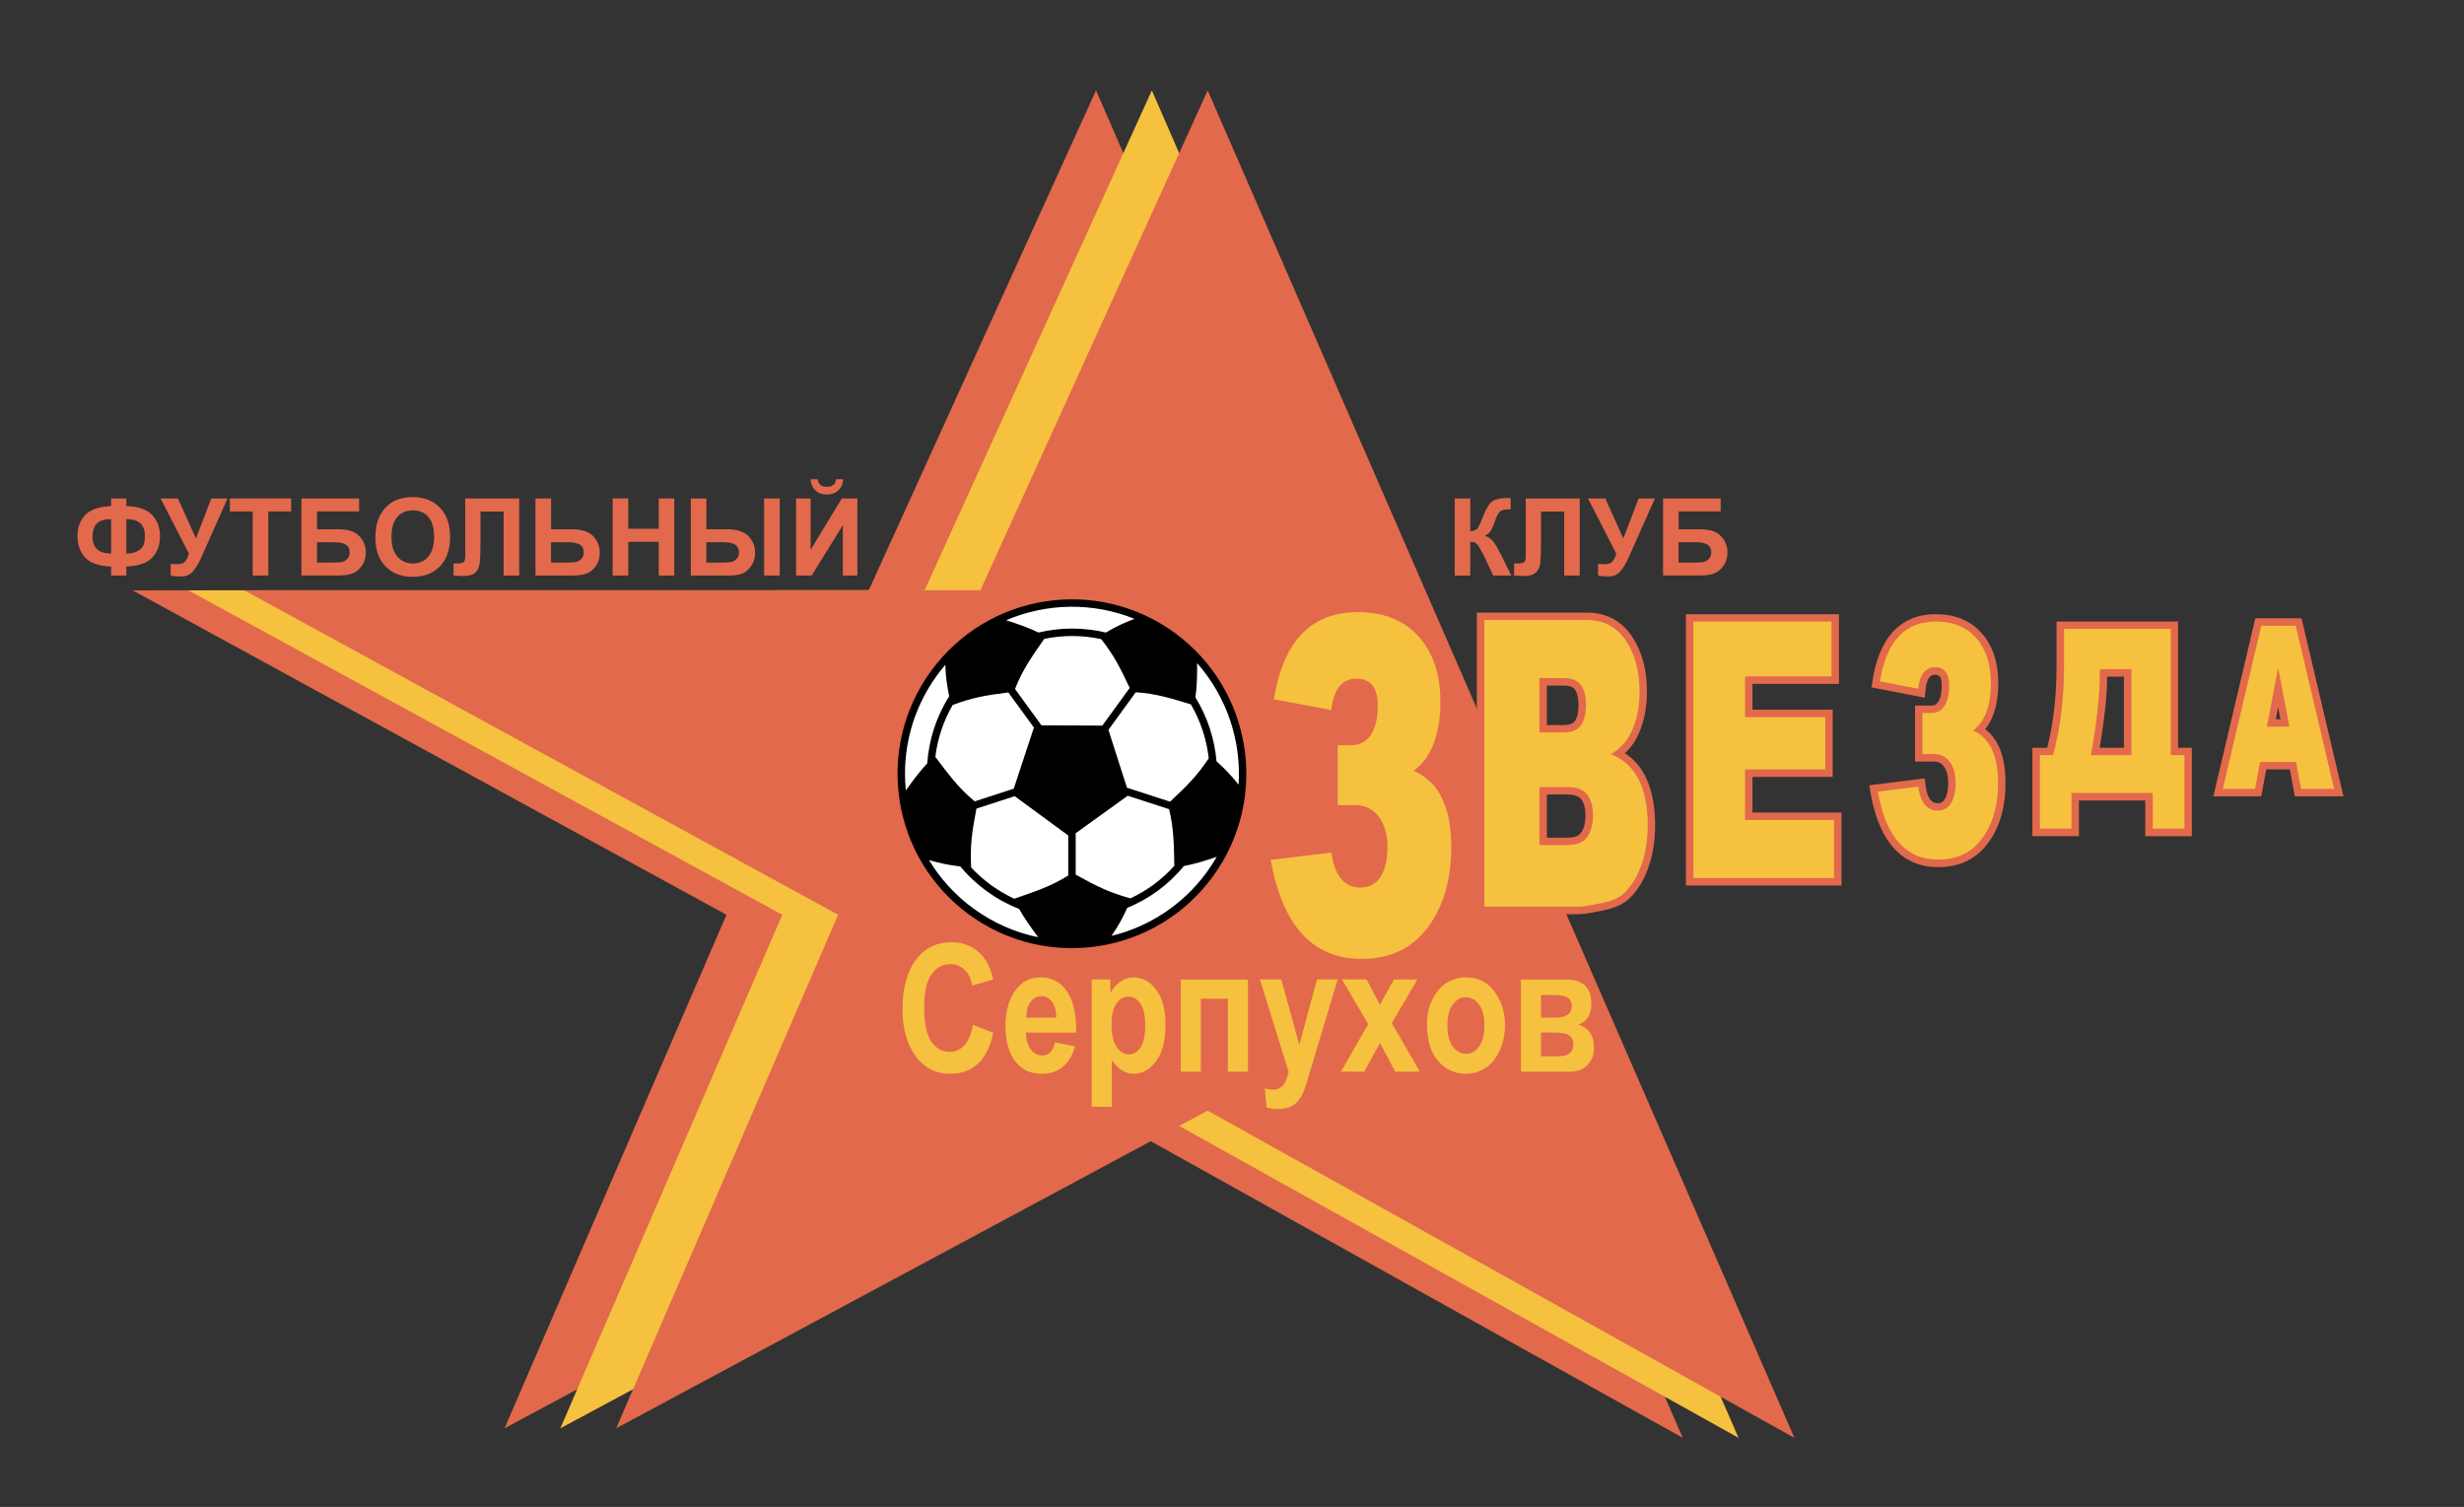 <?xml version="1.0" encoding="UTF-8"?>
<!DOCTYPE svg PUBLIC "-//W3C//DTD SVG 1.1//EN" "http://www.w3.org/Graphics/SVG/1.1/DTD/svg11.dtd">
<!-- Creator: CorelDRAW -->
<svg xmlns="http://www.w3.org/2000/svg" xml:space="preserve" width="60.5mm" height="37mm" style="shape-rendering:geometricPrecision; text-rendering:geometricPrecision; image-rendering:optimizeQuality; fill-rule:evenodd; clip-rule:evenodd"
viewBox="0 0 60.5 37"
 xmlns:xlink="http://www.w3.org/1999/xlink"
 version="1.1"
 enable-background="new 0 0 612 792">
 <rect x="0" y="0" width="60.5" height="37" fill="#333333" stroke="none"/>
 <defs>
  <style type="text/css">
   <![CDATA[
    .fil3 {fill:black}
    .fil0 {fill:#E2694C}
    .fil1 {fill:#F5C13F}
    .fil2 {fill:white}
   ]]>
  </style>
 </defs>
 <g id="Слой_x0020_1">
  <g id="_6603544">
   <polygon id="_6602296" class="fil0" points="26.911,2.22 41.318,35.304 26.911,27.27 12.388,35.07 17.838,22.461 3.257,14.495 21.331,14.493 "/>
   <polygon id="_6602224" class="fil1" points="28.282,2.22 42.688,35.304 28.282,27.27 13.758,35.07 19.208,22.461 4.628,14.495 22.702,14.493 "/>
   <polygon id="_6602152" class="fil0" points="29.653,2.22 44.059,35.304 29.653,27.27 15.129,35.07 20.579,22.461 5.998,14.495 24.072,14.493 "/>
   <path id="_6602080" class="fil0" d="M3.102 13.91l0 0.221 -0.374 0 0 -0.221c-0.302,-0.011 -0.516,-0.086 -0.64,-0.224 -0.124,-0.138 -0.186,-0.311 -0.186,-0.519 0,-0.219 0.065,-0.394 0.195,-0.526 0.13,-0.132 0.341,-0.204 0.631,-0.215l0 -0.187 0.374 0 0 0.187c0.301,0.011 0.513,0.085 0.639,0.222 0.125,0.137 0.188,0.31 0.188,0.52 0,0.208 -0.062,0.381 -0.187,0.519 -0.125,0.137 -0.338,0.211 -0.639,0.223l0 0zm0 -0.319c0.1,0 0.186,-0.017 0.258,-0.05 0.072,-0.034 0.123,-0.079 0.153,-0.135 0.03,-0.057 0.045,-0.14 0.045,-0.249 0,-0.274 -0.152,-0.411 -0.456,-0.411l0 0.846 0 0zm-0.374 0l0 -0.846c-0.161,0 -0.277,0.036 -0.349,0.108 -0.071,0.072 -0.107,0.181 -0.107,0.326 0,0.275 0.152,0.412 0.456,0.412l0 0z"/>
   <path id="_6602008" class="fil0" d="M3.942 12.238l0.427 0 0.442 0.983 0.377 -0.983 0.399 0 -0.639 1.438c-0.07,0.156 -0.141,0.274 -0.213,0.356 -0.072,0.081 -0.166,0.122 -0.28,0.122 -0.113,0 -0.201,-0.007 -0.264,-0.022l0 -0.284c0.054,0.004 0.103,0.005 0.147,0.005 0.089,0 0.152,-0.016 0.191,-0.049 0.038,-0.032 0.075,-0.102 0.11,-0.209l-0.696 -1.358 0 0z"/>
   <polygon id="_6601936" class="fil0" points="6.205,14.131 6.205,12.558 5.644,12.558 5.644,12.238 7.148,12.238 7.148,12.558 6.588,12.558 6.588,14.131 "/>
   <path id="_6601864" class="fil0" d="M7.402 12.238l1.415 0 0 0.318 -1.033 0 0 0.439 0.511 0c0.141,0 0.258,0.017 0.351,0.051 0.093,0.034 0.172,0.098 0.238,0.191 0.066,0.093 0.099,0.202 0.099,0.327 0,0.128 -0.033,0.238 -0.1,0.329 -0.066,0.091 -0.141,0.154 -0.227,0.187 -0.085,0.034 -0.205,0.05 -0.362,0.05l-0.893 0 0 -1.893 0 0zm0.382 1.575l0.372 0c0.119,0 0.202,-0.006 0.25,-0.017 0.049,-0.012 0.09,-0.038 0.126,-0.079 0.036,-0.041 0.054,-0.092 0.054,-0.152 0,-0.088 -0.031,-0.151 -0.094,-0.192 -0.062,-0.04 -0.169,-0.06 -0.319,-0.06l-0.389 0 0 0.501 0 0z"/>
   <path id="_6601792" class="fil0" d="M9.218 13.196c0,-0.193 0.029,-0.355 0.086,-0.486 0.043,-0.096 0.102,-0.183 0.176,-0.26 0.074,-0.076 0.156,-0.133 0.244,-0.17 0.118,-0.05 0.254,-0.075 0.408,-0.075 0.279,0 0.502,0.086 0.669,0.26 0.168,0.173 0.251,0.413 0.251,0.722 0,0.306 -0.083,0.545 -0.249,0.717 -0.166,0.172 -0.388,0.259 -0.666,0.259 -0.281,0 -0.505,-0.086 -0.672,-0.257 -0.166,-0.172 -0.249,-0.408 -0.249,-0.71l0 0zm0.394 -0.013c0,0.214 0.05,0.377 0.148,0.487 0.099,0.111 0.225,0.166 0.377,0.166 0.152,0 0.277,-0.055 0.375,-0.165 0.097,-0.11 0.146,-0.274 0.146,-0.494 0,-0.217 -0.048,-0.379 -0.142,-0.486 -0.095,-0.107 -0.222,-0.16 -0.379,-0.16 -0.158,0 -0.285,0.054 -0.381,0.162 -0.096,0.108 -0.144,0.271 -0.144,0.489l0 0z"/>
   <path id="_6601720" class="fil0" d="M11.422 12.238l1.326 0 0 1.893 -0.382 0 0 -1.572 -0.569 0 0 0.808c0,0.231 -0.008,0.393 -0.023,0.485 -0.015,0.092 -0.053,0.163 -0.113,0.214 -0.06,0.051 -0.153,0.077 -0.281,0.077 -0.045,0 -0.126,-0.004 -0.244,-0.013l0 -0.296 0.085 0.001c0.08,0 0.134,-0.011 0.161,-0.032 0.028,-0.022 0.042,-0.075 0.042,-0.159l-0.001 -0.325 0 -1.081 0 0z"/>
   <path id="_6601648" class="fil0" d="M13.149 12.238l0.382 0 0 0.757 0.511 0c0.241,0 0.416,0.056 0.523,0.169 0.108,0.113 0.162,0.248 0.162,0.405 0,0.129 -0.033,0.239 -0.098,0.329 -0.065,0.09 -0.14,0.151 -0.224,0.184 -0.084,0.032 -0.205,0.049 -0.364,0.049l-0.893 0 0 -1.893 0 0zm0.382 1.575l0.372 0c0.12,0 0.204,-0.006 0.25,-0.017 0.047,-0.012 0.088,-0.038 0.125,-0.079 0.037,-0.041 0.055,-0.092 0.055,-0.152 0,-0.087 -0.031,-0.151 -0.094,-0.191 -0.062,-0.041 -0.169,-0.06 -0.32,-0.06l-0.389 0 0 0.501 -0 0z"/>
   <polygon id="_6601576" class="fil0" points="15.043,14.131 15.043,12.238 15.426,12.238 15.426,12.983 16.175,12.983 16.175,12.238 16.557,12.238 16.557,14.131 16.175,14.131 16.175,13.303 15.426,13.303 15.426,14.131 "/>
   <path id="_6601504" class="fil0" d="M16.962 12.238l0.382 0 0 0.757 0.511 0c0.134,0 0.25,0.018 0.347,0.055 0.097,0.037 0.178,0.102 0.242,0.197 0.065,0.094 0.097,0.202 0.097,0.325 0,0.128 -0.034,0.238 -0.101,0.331 -0.067,0.092 -0.141,0.154 -0.224,0.184 -0.082,0.03 -0.202,0.045 -0.361,0.045l-0.893 -0 0 -1.893 0 0zm0.382 1.575l0.373 0c0.119,0 0.201,-0.006 0.248,-0.017 0.047,-0.012 0.089,-0.038 0.125,-0.079 0.037,-0.041 0.055,-0.092 0.055,-0.151 0,-0.085 -0.029,-0.148 -0.089,-0.19 -0.06,-0.042 -0.168,-0.063 -0.324,-0.063l-0.389 0 0 0.501 0 0zm1.418 -1.575l0.382 0 0 1.893 -0.382 0 0 -1.893 0 0z"/>
   <path id="_6601432" class="fil0" d="M19.546 12.238l0.358 0 0 1.26 0.767 -1.26 0.381 0 0 1.893 -0.357 0 0 -1.236 -0.766 1.236 -0.382 0 0 -1.893 0 0zm0.982 -0.471l0.177 0c-0.01,0.117 -0.051,0.209 -0.123,0.275 -0.072,0.067 -0.165,0.1 -0.28,0.1 -0.115,0 -0.208,-0.033 -0.279,-0.1 -0.072,-0.067 -0.113,-0.159 -0.123,-0.275l0.177 0c0.006,0.061 0.027,0.107 0.064,0.139 0.037,0.031 0.091,0.047 0.162,0.047 0.07,0 0.124,-0.016 0.161,-0.047 0.037,-0.032 0.059,-0.078 0.065,-0.139l0 0z"/>
   <path id="_6601360" class="fil0" d="M35.719 12.238l0.382 0 0 0.806c0.086,-0.008 0.143,-0.03 0.173,-0.066 0.03,-0.035 0.077,-0.134 0.139,-0.294 0.079,-0.205 0.159,-0.332 0.239,-0.382 0.079,-0.05 0.207,-0.075 0.383,-0.075 0.009,0 0.027,-0 0.056,-0.001l0 0.282 -0.054 -0.001c-0.078,0 -0.135,0.01 -0.171,0.029 -0.036,0.019 -0.066,0.049 -0.088,0.089 -0.022,0.04 -0.056,0.121 -0.1,0.244 -0.023,0.065 -0.049,0.12 -0.075,0.164 -0.027,0.044 -0.075,0.085 -0.144,0.124 0.085,0.024 0.156,0.073 0.211,0.146 0.055,0.073 0.116,0.177 0.182,0.31l0.258 0.519 -0.449 -0 -0.226 -0.489c-0.004,-0.007 -0.011,-0.02 -0.022,-0.04 -0.004,-0.007 -0.02,-0.037 -0.048,-0.089 -0.049,-0.093 -0.089,-0.151 -0.121,-0.174 -0.031,-0.023 -0.079,-0.035 -0.144,-0.036l0 0.829 -0.382 0 0 -1.893 0 0z"/>
   <path id="_6601288" class="fil0" d="M37.462 12.238l1.326 0 0 1.893 -0.382 0 0 -1.572 -0.569 0 0 0.808c0,0.231 -0.008,0.393 -0.023,0.485 -0.015,0.092 -0.053,0.163 -0.113,0.214 -0.06,0.051 -0.153,0.077 -0.281,0.077 -0.045,0 -0.126,-0.004 -0.244,-0.013l0 -0.296 0.085 0.001c0.08,0 0.134,-0.011 0.161,-0.032 0.028,-0.022 0.041,-0.075 0.041,-0.159l-0.001 -0.325 0 -1.081 -0 0z"/>
   <path id="_6601216" class="fil0" d="M38.989 12.238l0.427 0 0.442 0.983 0.377 -0.983 0.399 0 -0.639 1.438c-0.07,0.156 -0.141,0.274 -0.213,0.356 -0.072,0.081 -0.166,0.122 -0.28,0.122 -0.113,0 -0.201,-0.007 -0.264,-0.022l0 -0.284c0.054,0.004 0.103,0.005 0.147,0.005 0.089,0 0.152,-0.016 0.191,-0.049 0.038,-0.032 0.075,-0.102 0.11,-0.209l-0.696 -1.358 0 0z"/>
   <path id="_6601144" class="fil0" d="M40.834 12.238l1.415 0 0 0.318 -1.033 0 0 0.439 0.511 0c0.141,0 0.258,0.017 0.351,0.051 0.093,0.034 0.172,0.098 0.239,0.191 0.066,0.093 0.099,0.202 0.099,0.327 0,0.128 -0.033,0.238 -0.1,0.329 -0.066,0.091 -0.141,0.154 -0.227,0.187 -0.085,0.034 -0.205,0.05 -0.362,0.05l-0.893 0 0 -1.893 0 0zm0.382 1.575l0.372 0c0.119,0 0.202,-0.006 0.25,-0.017 0.048,-0.012 0.09,-0.038 0.126,-0.079 0.036,-0.041 0.054,-0.092 0.054,-0.152 0,-0.088 -0.031,-0.151 -0.094,-0.192 -0.062,-0.04 -0.169,-0.06 -0.32,-0.06l-0.389 0 0 0.501 0 0z"/>
   <path id="_6601072" class="fil0" d="M35.029 18.889c0.619,0.408 0.787,1.17 0.787,1.903 0,0.746 -0.158,1.482 -0.612,2.088 -0.436,0.587 -1.048,0.846 -1.773,0.846 -1.532,0 -2.168,-1.228 -2.411,-2.582l-0.034 -0.19 1.859 -0.225 0.026 0.177c0.045,0.313 0.151,0.702 0.532,0.702 0.151,0 0.261,-0.053 0.343,-0.181 0.114,-0.177 0.14,-0.43 0.14,-0.635 0,-0.222 -0.041,-0.449 -0.176,-0.63 -0.11,-0.146 -0.252,-0.211 -0.435,-0.211l-0.611 -0 0 -1.836 0.52 0c0.143,0 0.244,-0.057 0.323,-0.174 0.114,-0.171 0.141,-0.409 0.141,-0.609 0,-0.253 -0.043,-0.486 -0.336,-0.486 -0.333,0 -0.41,0.337 -0.441,0.609l-0.022 0.195 -1.778 -0.334 0.028 -0.176c0.208,-1.286 0.831,-2.293 2.241,-2.293 0.626,0 1.198,0.183 1.625,0.654 0.432,0.478 0.587,1.091 0.587,1.724 0,0.594 -0.113,1.227 -0.523,1.666l0 0zm13.716 -0.986c0.391,0.301 0.498,0.821 0.498,1.316 0,0.521 -0.108,1.038 -0.418,1.466 -0.299,0.415 -0.723,0.606 -1.231,0.606 -1.072,0 -1.504,-0.892 -1.665,-1.82l-0.033 -0.189 1.36 -0.17 0.025 0.178c0.024,0.171 0.076,0.432 0.294,0.432 0.08,0 0.133,-0.027 0.175,-0.096 0.07,-0.112 0.085,-0.279 0.085,-0.407 0,-0.139 -0.024,-0.286 -0.107,-0.4 -0.061,-0.083 -0.136,-0.12 -0.239,-0.12l-0.468 0 0 -1.375 0.407 -0c0.075,0 0.122,-0.031 0.163,-0.092 0.07,-0.107 0.085,-0.264 0.085,-0.388 0,-0.129 -0.006,-0.277 -0.163,-0.277 -0.183,0 -0.217,0.223 -0.233,0.366l-0.022 0.197 -1.306 -0.253 0.027 -0.174c0.14,-0.891 0.567,-1.623 1.553,-1.623 0.439,0 0.835,0.136 1.129,0.47 0.298,0.341 0.404,0.775 0.404,1.22 0,0.398 -0.071,0.823 -0.322,1.133l0 0zm-8.848 0.589c0.214,0.14 0.383,0.331 0.503,0.571 0.182,0.367 0.239,0.791 0.239,1.197 0,0.355 -0.048,0.711 -0.167,1.047 -0.103,0.286 -0.253,0.554 -0.476,0.763 -0.161,0.151 -0.384,0.231 -0.597,0.275 -0.186,0.039 -0.45,0.101 -0.639,0.101l-2.498 0 0 -7.405 2.694 0c0.471,0 0.853,0.192 1.115,0.586 0.268,0.402 0.367,0.871 0.367,1.349 0,0.401 -0.07,0.802 -0.262,1.159 -0.074,0.137 -0.168,0.257 -0.28,0.358l0 0zm-1.916 -0.689l0.4 0c0.095,0 0.228,-0.013 0.288,-0.097 0.075,-0.108 0.089,-0.275 0.089,-0.402 0,-0.121 -0.016,-0.273 -0.088,-0.374 -0.06,-0.084 -0.185,-0.097 -0.28,-0.097l-0.409 0 0 0.97 0 0zm0 2.765l0.501 0c0.117,0 0.266,-0.018 0.339,-0.122 0.086,-0.121 0.108,-0.285 0.108,-0.43 0,-0.134 -0.022,-0.282 -0.104,-0.392 -0.075,-0.1 -0.232,-0.117 -0.346,-0.117l-0.498 0 0 1.06 0 0zm5.048 -3.778l0 0.636 1.97 0 0 1.65 -1.97 -0 0 0.875 2.186 0 0 1.792 -3.82 0 0 -6.662 3.758 0 0 1.71 -2.124 0 0 0zm9.646 2.863l-1.63 0 0 0.877 -1.142 0 0 -2.171 0.364 0c0.166,-0.657 0.228,-1.343 0.228,-2.018l0 -1.081 2.985 0 0 3.1 0.337 0 0 2.171 -1.143 0 0 -0.877 0 0zm-0.525 -1.294l0 -1.745 -0.411 0c-0.01,0.578 -0.087,1.173 -0.184,1.745l0.595 0 0 0zm4.074 0.532l-0.58 0 -0.122 0.661 -1.176 0 1.03 -4.371 1.135 0 1.03 4.371 -1.195 -0 -0.123 -0.661 0 0zm-0.232 -1.232l-0.056 -0.289 -0.056 0.289 0.111 0 0 0z"/>
   <path id="_6601000" class="fil1" d="M34.715 18.926c0.612,0.267 0.918,0.888 0.918,1.866 0,0.805 -0.191,1.465 -0.576,1.979 -0.384,0.516 -0.925,0.773 -1.626,0.773 -1.197,0 -1.941,-0.811 -2.231,-2.431l1.489 -0.18c0.083,0.573 0.321,0.859 0.713,0.859 0.218,0 0.384,-0.088 0.496,-0.265 0.113,-0.174 0.169,-0.42 0.169,-0.734 0,-0.305 -0.071,-0.55 -0.213,-0.74 -0.141,-0.188 -0.335,-0.284 -0.581,-0.284l-0.428 0 0 -1.471 0.337 0c0.202,0 0.36,-0.086 0.475,-0.255 0.114,-0.171 0.172,-0.408 0.172,-0.711 0,-0.445 -0.173,-0.669 -0.519,-0.669 -0.358,0 -0.564,0.257 -0.622,0.771l-1.41 -0.265c0.23,-1.427 0.917,-2.14 2.061,-2.14 0.633,0 1.129,0.198 1.489,0.594 0.359,0.397 0.539,0.932 0.539,1.601 -0,0.809 -0.219,1.377 -0.655,1.702l0 0z"/>
   <path id="_6600928" class="fil1" d="M48.449 17.938c0.407,0.183 0.611,0.609 0.611,1.28 0,0.553 -0.127,1.006 -0.384,1.358 -0.255,0.354 -0.616,0.53 -1.083,0.53 -0.797,0 -1.292,-0.557 -1.485,-1.669l0.992 -0.124c0.055,0.394 0.213,0.59 0.474,0.59 0.145,0 0.255,-0.06 0.331,-0.182 0.075,-0.12 0.112,-0.288 0.112,-0.504 0,-0.209 -0.047,-0.378 -0.141,-0.508 -0.094,-0.129 -0.223,-0.195 -0.387,-0.195l-0.285 0 0 -1.009 0.225 0c0.134,0 0.239,-0.059 0.316,-0.175 0.076,-0.117 0.115,-0.28 0.115,-0.488 0,-0.305 -0.115,-0.459 -0.346,-0.459 -0.238,0 -0.376,0.176 -0.414,0.529l-0.939 -0.182c0.153,-0.979 0.611,-1.469 1.372,-1.469 0.421,0 0.752,0.136 0.992,0.408 0.239,0.272 0.359,0.64 0.359,1.099 -0,0.556 -0.146,0.945 -0.436,1.169l0 0z"/>
   <path id="_6600856" class="fil1" d="M36.446 15.223l2.511 0c0.418,0 0.74,0.169 0.963,0.505 0.224,0.336 0.337,0.752 0.337,1.247 0,0.416 -0.08,0.774 -0.239,1.072 -0.107,0.198 -0.263,0.356 -0.468,0.47 0.311,0.121 0.54,0.331 0.688,0.626 0.146,0.296 0.22,0.669 0.22,1.116 0,0.365 -0.053,0.693 -0.157,0.985 -0.105,0.292 -0.248,0.521 -0.429,0.692 -0.112,0.105 -0.282,0.182 -0.509,0.23 -0.302,0.064 -0.502,0.097 -0.601,0.097l-2.315 -0 0 -7.039 0 0zm1.353 2.761l0.583 0c0.209,0 0.355,-0.059 0.437,-0.175 0.082,-0.118 0.122,-0.287 0.122,-0.506 0,-0.205 -0.041,-0.365 -0.122,-0.48 -0.083,-0.116 -0.225,-0.174 -0.428,-0.174l-0.592 0 0 1.336 0 0zm0 2.765l0.684 0c0.231,0 0.394,-0.066 0.488,-0.198 0.095,-0.133 0.142,-0.311 0.142,-0.536 0,-0.208 -0.046,-0.375 -0.14,-0.501 -0.094,-0.126 -0.258,-0.19 -0.493,-0.19l-0.681 0 0 1.426 -0 0z"/>
   <polygon id="_6600784" class="fil1" points="41.578,15.262 44.97,15.262 44.97,16.607 42.847,16.607 42.847,17.608 44.817,17.608 44.817,18.892 42.847,18.892 42.847,20.133 45.032,20.133 45.032,21.559 41.578,21.559 "/>
   <path id="_6600712" class="fil1" d="M53.636 20.346l-0.778 0 0 -0.877 -1.995 0 0 0.877 -0.776 0 0 -1.805 0.322 -0c0.18,-0.651 0.271,-1.384 0.271,-2.201l0 -0.898 2.619 0 0 3.099 0.337 0 0 1.805 -0 0zm-1.302 -1.805l0 -2.11 -0.775 0 0 0.052c0,0.557 -0.074,1.244 -0.22,2.059l0.995 -0 0 0z"/>
   <path id="_6600640" class="fil1" d="M56.377 18.708l-0.884 0 -0.122 0.661 -0.793 0 0.944 -4.005 0.846 0 0.944 4.005 -0.812 0 -0.123 -0.661 0 0zm-0.163 -0.866l-0.278 -1.44 -0.276 1.44 0.554 0 0 0z"/>
   <path id="_6600568" class="fil1" d="M23.891 25.164l0.501 0.194c-0.079,0.35 -0.208,0.605 -0.39,0.767 -0.182,0.161 -0.406,0.241 -0.671,0.241 -0.334,0 -0.605,-0.129 -0.812,-0.386 -0.239,-0.297 -0.359,-0.698 -0.359,-1.202 0,-0.533 0.12,-0.95 0.361,-1.252 0.209,-0.261 0.489,-0.392 0.842,-0.392 0.287,0 0.527,0.098 0.72,0.294 0.138,0.14 0.239,0.346 0.303,0.621l-0.512 0.149c-0.033,-0.17 -0.097,-0.299 -0.195,-0.389 -0.097,-0.09 -0.212,-0.135 -0.344,-0.135 -0.189,0 -0.344,0.082 -0.463,0.247 -0.119,0.164 -0.179,0.436 -0.179,0.816 0,0.394 0.058,0.674 0.175,0.84 0.116,0.167 0.268,0.249 0.454,0.249 0.137,0 0.255,-0.053 0.354,-0.159 0.1,-0.106 0.172,-0.274 0.215,-0.504l0 0z"/>
   <path id="_6600496" class="fil1" d="M25.908 25.593l0.488 0.1c-0.065,0.228 -0.167,0.397 -0.305,0.506 -0.138,0.111 -0.306,0.165 -0.503,0.165 -0.274,0 -0.486,-0.092 -0.636,-0.275 -0.176,-0.213 -0.264,-0.511 -0.264,-0.895 0,-0.378 0.089,-0.681 0.266,-0.908 0.151,-0.192 0.346,-0.288 0.584,-0.288 0.266,0 0.474,0.098 0.625,0.295 0.173,0.224 0.26,0.555 0.26,0.993l-0.002 0.068 -1.23 0c0.003,0.179 0.043,0.317 0.12,0.415 0.078,0.098 0.171,0.147 0.28,0.147 0.158,0 0.263,-0.107 0.316,-0.324l0 0zm0.028 -0.605c-0.004,-0.176 -0.042,-0.309 -0.113,-0.398 -0.071,-0.089 -0.156,-0.133 -0.254,-0.133 -0.103,0 -0.191,0.047 -0.262,0.139 -0.073,0.094 -0.108,0.224 -0.107,0.392l0.736 0 0 0z"/>
   <path id="_6600424" class="fil1" d="M26.807 24.049l0.458 0 0 0.333c0.063,-0.119 0.145,-0.213 0.247,-0.281 0.102,-0.068 0.212,-0.102 0.33,-0.102 0.212,0 0.394,0.101 0.546,0.302 0.153,0.202 0.229,0.488 0.229,0.859 0,0.389 -0.076,0.688 -0.23,0.894 -0.153,0.207 -0.336,0.31 -0.548,0.31 -0.098,0 -0.189,-0.023 -0.274,-0.071 -0.084,-0.047 -0.173,-0.134 -0.267,-0.259l0 1.141 -0.493 -0 0 -3.125 0 0zm0.486 1.093c0,0.256 0.041,0.444 0.124,0.565 0.084,0.121 0.184,0.181 0.302,0.181 0.112,0 0.207,-0.056 0.284,-0.167 0.076,-0.111 0.115,-0.294 0.115,-0.546 0,-0.241 -0.039,-0.418 -0.118,-0.532 -0.079,-0.115 -0.175,-0.172 -0.289,-0.172 -0.119,0 -0.219,0.055 -0.298,0.167 -0.079,0.111 -0.119,0.279 -0.119,0.504l0 0z"/>
   <polygon id="_6600352" class="fil1" points="28.992,26.313 28.992,24.051 30.642,24.051 30.642,26.313 30.147,26.313 30.147,24.522 29.485,24.522 29.485,26.313 "/>
   <path id="_6600280" class="fil1" d="M30.936 24.049l0.525 0 0.441 1.607 0.435 -1.607 0.507 0 -0.654 2.178 -0.126 0.424c-0.055,0.159 -0.111,0.276 -0.165,0.349 -0.054,0.074 -0.124,0.131 -0.209,0.171 -0.084,0.039 -0.189,0.06 -0.312,0.06 -0.095,0 -0.188,-0.012 -0.279,-0.036l-0.043 -0.469c0.077,0.019 0.145,0.028 0.206,0.028 0.094,0 0.171,-0.031 0.231,-0.093 0.06,-0.063 0.11,-0.177 0.148,-0.341l-0.706 -2.27 0 0z"/>
   <polygon id="_6600208" class="fil1" points="32.925,26.313 33.594,25.147 32.952,24.049 33.554,24.049 33.882,24.671 34.227,24.049 34.803,24.049 34.174,25.121 34.862,26.313 34.259,26.313 33.882,25.611 33.498,26.313 "/>
   <path id="_6600136" class="fil1" d="M35.037 25.149c0,-0.221 0.044,-0.423 0.132,-0.605 0.088,-0.182 0.203,-0.318 0.346,-0.409 0.142,-0.091 0.302,-0.137 0.479,-0.137 0.298,0 0.533,0.117 0.704,0.351 0.17,0.234 0.256,0.507 0.256,0.82 0,0.233 -0.044,0.443 -0.133,0.631 -0.089,0.188 -0.205,0.329 -0.349,0.423 -0.145,0.095 -0.303,0.142 -0.474,0.142 -0.276,0 -0.505,-0.105 -0.687,-0.315 -0.182,-0.21 -0.273,-0.51 -0.273,-0.9l0 0zm0.503 0.032c0,0.229 0.044,0.402 0.134,0.519 0.089,0.117 0.198,0.175 0.325,0.175 0.124,0 0.229,-0.059 0.317,-0.177 0.088,-0.118 0.132,-0.292 0.132,-0.522 0,-0.224 -0.045,-0.395 -0.135,-0.514 -0.089,-0.118 -0.196,-0.177 -0.322,-0.177 -0.124,0 -0.23,0.059 -0.319,0.177 -0.089,0.119 -0.133,0.291 -0.133,0.518l0 0z"/>
   <path id="_6600064" class="fil1" d="M38.552 26.313l-1.208 0 0 -2.261 1.109 0c0.413,0 0.62,0.197 0.62,0.59 0,0.264 -0.103,0.436 -0.311,0.514 0.251,0.087 0.377,0.274 0.377,0.563 0,0.177 -0.054,0.321 -0.161,0.43 -0.108,0.11 -0.249,0.165 -0.426,0.165l0 0zm-0.716 -1.882l0 0.554 0.362 0c0.263,0 0.395,-0.096 0.395,-0.288 0,-0.178 -0.132,-0.266 -0.395,-0.266l-0.362 0 0 0zm0 0.921l0 0.582 0.428 0c0.244,0 0.367,-0.096 0.367,-0.288 0,-0.096 -0.03,-0.168 -0.092,-0.218 -0.061,-0.051 -0.196,-0.076 -0.405,-0.076l-0.298 0 0 0z"/>
   <path id="_6599368" class="fil2" d="M22.334 17.702c0.715,-2.201 3.08,-3.406 5.281,-2.691 2.201,0.715 3.406,3.08 2.691,5.281 -0.715,2.201 -3.08,3.406 -5.281,2.691 -2.201,-0.715 -3.406,-3.08 -2.691,-5.281l0 0z"/>
   <path id="_6598744" class="fil3" d="M23.803 22.462c-1.913,-1.39 -2.337,-4.069 -0.947,-5.981 1.39,-1.913 4.069,-2.337 5.981,-0.947 1.913,1.39 2.337,4.068 0.947,5.981 -1.39,1.913 -4.068,2.337 -5.981,0.947l0 0zm3.868 -3.122l1.058 0.344c0.429,-0.401 0.671,-0.645 0.95,-1.065 -0.053,-0.464 -0.2,-0.916 -0.439,-1.325 -0.43,-0.129 -0.852,-0.268 -1.353,-0.297l-0.671 0.924 0.455 1.42 0 0zm1.035 0.528l-1.016 -0.33 -1.278 0.92 0 1.017c0.525,0.29 0.834,0.445 1.346,0.582 0.4,-0.187 0.767,-0.455 1.076,-0.799 -0.011,-0.453 -0.006,-0.901 -0.129,-1.39l0 0zm-2.477 1.63l-0 -0.985 -1.314 -0.964 -0.94 0.305c-0.11,0.574 -0.159,0.914 -0.13,1.443l-0.002 -0c0.146,0.158 0.31,0.303 0.49,0.434 0.183,0.133 0.374,0.244 0.571,0.336 0.442,-0.157 0.883,-0.29 1.324,-0.57l0 0zm-2.296 -1.822l0.958 -0.311 0.495 -1.501 -0.627 -0.862c-0.56,0.07 -0.894,0.128 -1.368,0.308 -0.232,0.402 -0.372,0.836 -0.425,1.275 0.288,0.375 0.555,0.757 0.967,1.091l0 0zm0.989 -2.76l0.649 0.893 1.495 0.007 0.672 -0.925c-0.24,-0.512 -0.397,-0.814 -0.701,-1.199 -0.463,-0.1 -0.94,-0.1 -1.397,-0.006 -0.262,0.379 -0.532,0.745 -0.717,1.23l0 0zm5.489 2.35c-0.182,-0.232 -0.339,-0.393 -0.541,-0.573 -0.048,-0.552 -0.223,-1.091 -0.518,-1.57 0.039,-0.281 0.043,-0.518 0.042,-0.84 0.734,0.83 1.087,1.911 1.018,2.983l0 0zm-1.34 1.997c0.271,-0.051 0.496,-0.121 0.804,-0.224 -0.072,0.125 -0.151,0.247 -0.238,0.367 -0.594,0.818 -1.435,1.351 -2.346,1.573 0.17,-0.248 0.278,-0.446 0.386,-0.687 0.528,-0.217 1.01,-0.562 1.394,-1.029l0 0zm-4.047 1.054c0.132,0.236 0.271,0.429 0.467,0.695 -0.554,-0.114 -1.093,-0.345 -1.581,-0.699 -0.457,-0.332 -0.825,-0.741 -1.1,-1.196 0.288,0.085 0.509,0.127 0.767,0.156 0.186,0.224 0.402,0.428 0.648,0.607 0.253,0.183 0.521,0.329 0.798,0.437l0 0zm-2.258 -3.573c-0.189,0.202 -0.331,0.394 -0.524,0.664 -0.098,-0.967 0.145,-1.973 0.762,-2.822 0.066,-0.091 0.135,-0.178 0.207,-0.262 0.01,0.293 0.041,0.514 0.095,0.772 -0.323,0.511 -0.499,1.077 -0.539,1.647l0 0zm2.732 -3.214c-0.257,-0.124 -0.482,-0.201 -0.794,-0.301 0.99,-0.423 2.128,-0.449 3.152,-0.034 -0.272,0.101 -0.472,0.2 -0.704,0.336 -0.547,-0.131 -1.115,-0.129 -1.654,-0.001l0 0z"/>
  </g>
 </g>
</svg>
